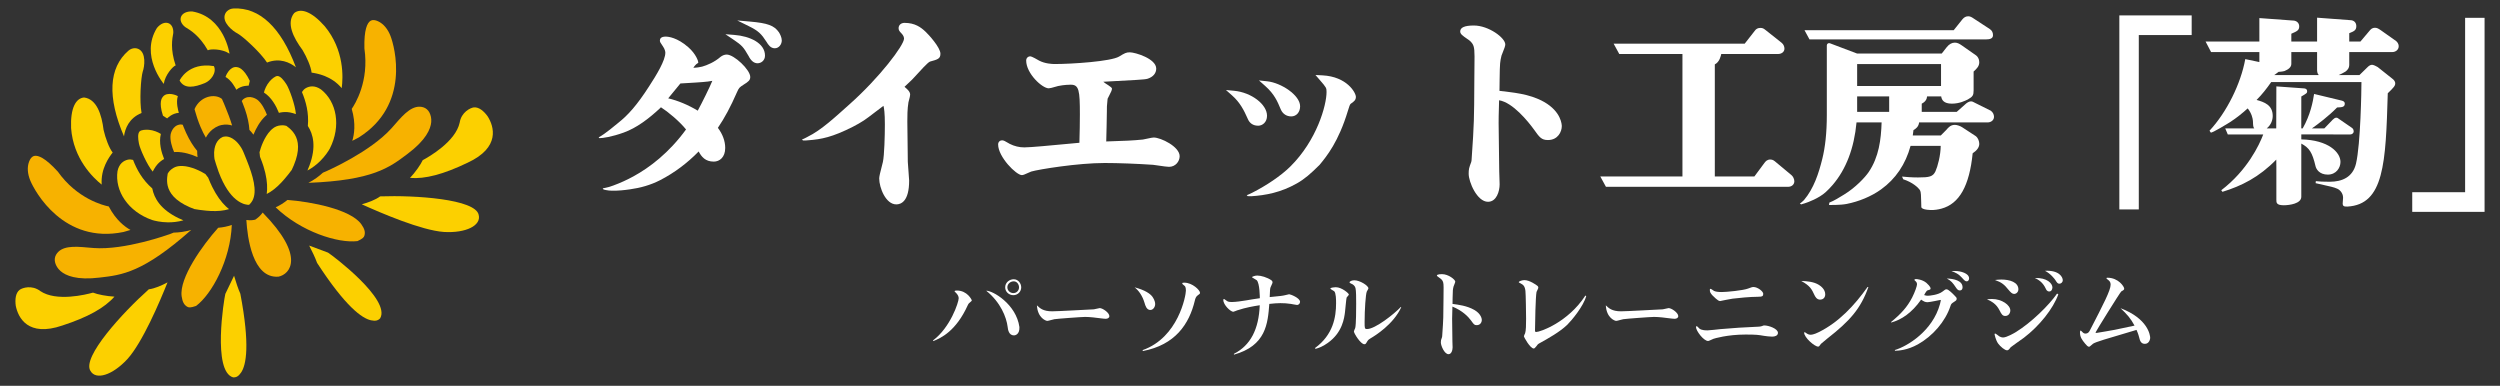 <?xml version="1.0" encoding="utf-8"?>
<!-- Generator: Adobe Illustrator 26.0.3, SVG Export Plug-In . SVG Version: 6.00 Build 0)  -->
<svg version="1.1" id="レイヤー_1" xmlns="http://www.w3.org/2000/svg" xmlns:xlink="http://www.w3.org/1999/xlink" x="0px"
	 y="0px" width="324px" height="50px" viewBox="0 0 324 50" style="enable-background:new 0 0 324 50;" xml:space="preserve">
<rect x="0" y="0" width="324" height="50" fill="#333333" stroke="none"/>
<style type="text/css">
	.st0{fill:#F7B200;}
	.st1{fill:#FCD000;}
	.st2{fill:#FFFFFF;}
</style>
<g>
	<g>
		<path class="st0" d="M12.934,35.971c2.886-0.33,5.613-0.646,11.852-6.177c-0.804,0.242-1.579,0.34-2.278,0.353l-0.44,0.17
			c-0.238,0.087-5.881,2.127-9.926,1.826c-0.207-0.009-0.48-0.035-0.781-0.064c-1.833-0.178-3.42-0.221-4.094,0.933
			c-0.188,0.321-0.218,0.718-0.107,1.074c0.103,0.332,0.303,0.706,0.681,1.038C8.514,35.718,9.946,36.347,12.934,35.971z"/>
		<path class="st0" d="M33.21,28.375l-0.12,0.086l-0.143,0.035c-0.051,0.013-0.441,0.098-1.019,0.013
			c0.132,2.24,0.797,7.612,4.165,7.346c1.495-0.307,3.538-2.61-2.053-8.307C33.825,27.852,33.552,28.13,33.21,28.375z"/>
		<path class="st0" d="M23.542,38.409c0.106,0.707,0.3,1.076,0.686,1.323c0.228,0.146,0.445,0.17,1.185-0.083
			c2.042-1.529,4.447-5.95,4.627-10.497c-0.572,0.203-1.163,0.319-1.763,0.367C26.254,31.773,23.204,36.034,23.542,38.409z"/>
		<path class="st1" d="M17.246,20.723c-0.226-0.059-0.462-0.082-0.689-0.027c-0.519,0.123-1.127,0.499-1.329,1.488
			c-0.365,2.559,1.368,5.234,4.474,6.325c0.344,0.106,1.089,0.292,2.033,0.306c0.612,0.009,1.306-0.055,2.032-0.26
			c-0.222-0.091-0.43-0.185-0.629-0.282c-2.349-1.132-3.168-2.604-3.403-3.848C18.435,23.284,17.728,21.967,17.246,20.723z"/>
		<path class="st1" d="M20.434,21.262c0.25-0.265,0.526-0.486,0.835-0.657c-0.36-0.886-0.701-2.13-0.42-3.246
			c-0.351-0.226-0.933-0.486-1.566-0.537c-0.36-0.029-1.002-0.007-1.201,0.221c-0.239,0.274-0.209,0.879-0.075,1.566
			c0.134,0.688,1.042,2.741,1.784,3.632C19.79,22.242,20.092,21.623,20.434,21.262z"/>
		<path class="st1" d="M29.204,38.083c-0.17,0.654-1.695,10.049,1.007,10.824c0.419,0.02,0.703-0.143,1.037-0.633
			c0.658-0.968,1.173-3.524-0.099-10.205c-0.293-0.655-0.591-1.578-0.814-2.332L29.204,38.083z"/>
		<path class="st1" d="M19.284,37.495c-3.397,3.027-8.676,8.793-7.567,10.562c0.692,1.249,2.841,0.586,4.786-1.511
			c1.953-2.141,4.203-7.434,5.208-9.951C20.979,36.985,20.058,37.397,19.284,37.495z"/>
		<path class="st1" d="M14.831,38.444c-0.98-0.049-2.186-0.281-2.78-0.52c-0.911,0.255-4.743,1.206-6.824-0.199
			c-1.095-0.834-2.335-0.425-2.68-0.164c-0.528,0.399-0.617,1.245-0.503,2.074c0.302,1.516,1.567,4.09,6.048,2.547
			C11.369,41.115,13.544,39.91,14.831,38.444z"/>
		<path class="st0" d="M16.012,30.064c0.372-0.101,0.671-0.19,0.901-0.263c-0.707-0.388-1.885-1.256-2.816-3.042
			c-0.713-0.144-4.101-0.991-6.599-4.512c-1.674-1.839-2.573-2.13-3.029-2.046c-0.045,0.008-0.088,0.021-0.13,0.038
			c-0.233,0.094-0.418,0.32-0.562,0.688c-0.293,0.749-0.197,1.627,0.144,2.461C4.511,24.829,8.256,31.67,16.012,30.064z"/>
		<path class="st1" d="M14.603,19.767c-0.464-0.585-0.938-1.879-1.176-2.918c-0.252-2.021-0.893-4.009-2.533-4.215
			c-1.061,0.095-1.783,1.349-1.681,3.964c0.289,4.01,2.889,6.472,3.966,7.327C13.03,21.825,14.186,20.308,14.603,19.767z"/>
		<path class="st1" d="M18.347,14.64c-0.289-1.518-0.094-4.544,0.151-5.358c0.225-0.607,0.506-2.478-0.59-2.951
			c-0.274-0.118-0.593-0.112-0.884,0.005c-0.134,0.054-0.263,0.132-0.379,0.232c-2.562,2.214-2.755,6.04-0.576,11.102
			C16.206,16.68,16.708,15.311,18.347,14.64z"/>
		<path class="st0" d="M23.375,16.133c0.085-0.008,0.188,0.007,0.308,0.035c0.04,0.106,0.08,0.21,0.12,0.312
			c0.102,0.258,0.207,0.501,0.314,0.733c0.456,0.993,0.946,1.757,1.438,2.339c-0.003,0.262,0.012,0.532,0.047,0.809
			c-0.774-0.346-1.802-0.685-2.832-0.665c-0.069,0.001-0.139,0.009-0.208,0.014c-0.287-0.672-0.552-1.556-0.453-2.262
			C22.109,17.449,22.297,16.236,23.375,16.133z"/>
		<path class="st1" d="M25.186,27.095c0.242,0.04,0.476,0.077,0.705,0.109c0.062,0.009,0.121,0.015,0.182,0.023
			c0.434,0.057,0.847,0.098,1.238,0.117c0.438,0.021,0.849,0.014,1.24-0.023c0.019-0.002,0.038-0.005,0.057-0.007
			c0.353-0.037,0.689-0.099,1.008-0.193c0.021-0.006,0.042-0.015,0.063-0.021c-0.005-0.004-0.01-0.008-0.015-0.012
			c-0.131-0.105-0.262-0.217-0.395-0.344c-0.596-0.572-1.203-1.384-1.767-2.527c-0.163-0.331-0.322-0.69-0.476-1.078
			c-0.016-0.04-0.032-0.076-0.048-0.117c-0.162-0.209-0.287-0.371-0.362-0.468c-0.56-0.354-1.824-0.995-2.96-1.043
			c-0.176-0.007-0.349,0-0.516,0.024c-0.067,0.01-0.134,0.021-0.199,0.037c-0.178,0.043-0.338,0.116-0.489,0.204
			c-0.097,0.056-0.189,0.121-0.275,0.196c-0.066,0.057-0.132,0.113-0.192,0.181c-0.09,0.102-0.173,0.216-0.25,0.344
			c-0.022,0.129-0.044,0.272-0.06,0.425c-0.001,0.007-0.002,0.014-0.003,0.021c-0.033,0.329-0.036,0.706,0.054,1.106
			c0.002,0.009,0.004,0.018,0.006,0.027c0.214,0.909,0.919,1.932,2.845,2.774C24.769,26.932,24.969,27.015,25.186,27.095z"/>
		<path class="st1" d="M31.168,26.241c0.124,0.066,0.243,0.121,0.353,0.162c0.077,0.028,0.149,0.051,0.218,0.069
			c0.235,0.063,0.422,0.077,0.538,0.075c0.113-0.097,0.205-0.207,0.29-0.321c0.047-0.064,0.094-0.127,0.132-0.196
			c0.699-1.247,0.066-3.291-0.715-5.255c-0.001-0.002-0.002-0.004-0.003-0.007c-0.071-0.177-0.142-0.354-0.214-0.53l-0.107-0.262
			l-0.079-0.193c-0.086-0.214-0.185-0.411-0.29-0.594c-0.047-0.082-0.1-0.153-0.151-0.229c-0.217-0.326-0.458-0.592-0.711-0.796
			c-0.107-0.086-0.213-0.16-0.321-0.224c-0.382-0.224-0.76-0.304-1.081-0.231c-0.049,0.011-0.101,0.014-0.146,0.032
			c-0.202,0.081-0.376,0.207-0.527,0.363c-0.279,0.287-0.467,0.69-0.555,1.174c-0.054,0.297-0.067,0.624-0.039,0.973
			c0.009,0.119,0.018,0.237,0.037,0.36c0.065,0.237,0.132,0.452,0.2,0.67c0.103,0.334,0.208,0.648,0.316,0.941
			c0.006,0.017,0.012,0.036,0.019,0.053c0.716,1.921,1.53,2.984,2.243,3.567C30.783,26.012,30.982,26.143,31.168,26.241z"/>
		<path class="st1" d="M21.123,15l0.54,0.347c0,0,0.618-0.668,1.515-0.724c-0.073-0.252-0.397-1.333-0.13-2.166
			c-0.074-0.062-1.363-0.659-1.947,0.092C21.006,12.676,20.531,13.194,21.123,15z"/>
		<path class="st0" d="M52.796,19.957c-2.312,1.758-4.5,3.417-12.831,3.739c0.748-0.382,1.375-0.847,1.889-1.321l0.435-0.182
			c0.232-0.102,5.718-2.533,8.431-5.549c0.143-0.15,0.322-0.357,0.519-0.586c1.201-1.397,2.316-2.525,3.602-2.159
			c0.358,0.102,0.654,0.368,0.82,0.701c0.155,0.311,0.269,0.719,0.227,1.221C55.812,16.717,55.214,18.161,52.796,19.957z"/>
		<path class="st0" d="M46.823,29.056c0.413,0.584,0.528,0.984,0.42,1.43c-0.063,0.263-0.204,0.431-0.913,0.76
			c-2.532,0.309-7.328-1.22-10.603-4.379c0.553-0.249,1.061-0.574,1.527-0.955C40.274,26.141,45.424,27.108,46.823,29.056z"/>
		<path class="st1" d="M39.133,11.931c0.123-0.199,0.277-0.379,0.478-0.496c0.46-0.27,1.159-0.42,1.989,0.155
			c2.034,1.595,2.633,4.726,1.145,7.663c-0.175,0.314-0.585,0.964-1.256,1.628c-0.435,0.43-0.981,0.864-1.647,1.218
			c0.098-0.219,0.182-0.431,0.26-0.639c0.913-2.442,0.486-4.072-0.205-5.132C40.047,14.602,39.646,13.161,39.133,11.931z"/>
		<path class="st1" d="M37.205,14.524c-0.364-0.018-0.716,0.013-1.057,0.104c-0.353-0.888-0.968-2.023-1.942-2.635
			c0.097-0.406,0.338-0.996,0.759-1.471c0.239-0.27,0.718-0.698,1.02-0.671c0.362,0.032,0.759,0.49,1.138,1.079
			c0.379,0.589,1.144,2.699,1.225,3.857C38.347,14.786,37.701,14.549,37.205,14.524z"/>
		<path class="st1" d="M42.509,32.738c0.575,0.354,8.176,6.084,6.761,8.512c-0.288,0.304-0.607,0.384-1.187,0.26
			c-1.144-0.244-3.285-1.733-6.988-7.437c-0.241-0.675-0.665-1.548-1.026-2.248L42.509,32.738z"/>
		<path class="st1" d="M49.265,25.45c4.547-0.165,12.348,0.348,12.771,2.392c0.365,1.381-1.646,2.388-4.501,2.22
			c-2.892-0.195-8.178-2.46-10.645-3.583C47.689,26.255,48.638,25.916,49.265,25.45z"/>
		<path class="st1" d="M53.137,23.056c0.673-0.713,1.384-1.716,1.647-2.299c0.835-0.446,4.259-2.41,4.79-4.864
			c0.214-1.36,1.392-1.922,1.822-1.973c0.657-0.077,1.308,0.472,1.799,1.15c0.831,1.303,1.698,4.037-2.604,6.023
			C57.485,22.588,55.08,23.224,53.137,23.056z"/>
		<path class="st0" d="M46.487,17.821c-0.338,0.184-0.616,0.327-0.833,0.434c0.242-0.769,0.492-2.211-0.071-4.144
			c0.415-0.597,2.276-3.552,1.644-7.824c-0.064-2.486,0.384-3.318,0.772-3.573c0.038-0.025,0.078-0.046,0.12-0.063
			c0.233-0.094,0.524-0.058,0.882,0.108c0.729,0.338,1.268,1.038,1.598,1.877C51.17,6.085,53.198,13.615,46.487,17.821z"/>
		<path class="st1" d="M40.381,9.411c-0.07-0.743-0.623-2.005-1.17-2.921c-1.217-1.634-2.129-3.513-1.087-4.796
			c0.832-0.665,2.221-0.259,3.956,1.7c2.566,3.095,2.391,6.672,2.205,8.035C42.941,9.809,41.055,9.514,40.381,9.411z"/>
		<path class="st1" d="M34.608,8.106c-0.842-1.296-3.075-3.346-3.816-3.764c-0.583-0.282-2.08-1.439-1.615-2.539
			c0.116-0.275,0.351-0.491,0.642-0.608c0.134-0.054,0.281-0.087,0.434-0.095c3.381-0.174,6.168,2.455,8.097,7.618
			C37.565,8.098,36.256,7.457,34.608,8.106z"/>
		<path class="st0" d="M31.532,12.857c-0.067,0.053-0.131,0.135-0.198,0.239c0.045,0.104,0.088,0.207,0.129,0.309
			c0.104,0.257,0.197,0.505,0.28,0.746c0.358,1.032,0.533,1.923,0.58,2.684c0.184,0.187,0.359,0.393,0.526,0.616
			c0.32-0.786,0.828-1.741,1.585-2.439c0.051-0.047,0.106-0.089,0.16-0.134c-0.258-0.683-0.678-1.505-1.238-1.947
			C33.357,12.93,32.382,12.184,31.532,12.857z"/>
		<path class="st1" d="M37.808,22.024c-0.146,0.196-0.291,0.385-0.434,0.566c-0.039,0.049-0.077,0.094-0.116,0.143
			c-0.274,0.341-0.544,0.657-0.813,0.941c-0.301,0.318-0.603,0.598-0.911,0.841c-0.015,0.012-0.031,0.022-0.046,0.034
			c-0.28,0.218-0.566,0.405-0.861,0.558c-0.02,0.01-0.041,0.018-0.061,0.028c0.001-0.007,0.002-0.013,0.003-0.02
			c0.022-0.166,0.039-0.338,0.047-0.522c0.035-0.825-0.089-1.832-0.472-3.046c-0.111-0.351-0.245-0.721-0.402-1.108
			c-0.016-0.04-0.03-0.077-0.047-0.117c-0.028-0.263-0.049-0.466-0.062-0.588c0.159-0.643,0.628-1.981,1.416-2.802
			c0.122-0.127,0.252-0.241,0.39-0.339c0.056-0.039,0.111-0.078,0.169-0.112c0.158-0.092,0.324-0.15,0.494-0.191
			c0.109-0.026,0.22-0.043,0.334-0.049c0.087-0.004,0.173-0.01,0.264-0.002c0.136,0.012,0.275,0.036,0.419,0.075
			c0.105,0.077,0.22,0.166,0.337,0.265c0.006,0.005,0.011,0.009,0.017,0.013c0.251,0.214,0.514,0.485,0.726,0.836
			c0.005,0.008,0.009,0.016,0.014,0.024c0.474,0.804,0.673,2.03-0.136,3.972C37.997,21.618,37.909,21.816,37.808,22.024z"/>
		<path class="st1" d="M32.375,10.48l-0.15,0.624c0,0-0.908-0.055-1.595,0.526c-0.122-0.232-0.635-1.237-1.404-1.654
			c0.01-0.096,0.529-1.419,1.469-1.281C30.852,8.721,31.553,8.766,32.375,10.48z"/>
		<g>
			<path class="st0" d="M25.213,14.136c0.008,0.033,0.017,0.069,0.02,0.092c0.044,0.163,0.092,0.307,0.138,0.461
				c0.061,0.206,0.122,0.415,0.185,0.607c0.139,0.421,0.284,0.797,0.432,1.148c0.005,0.012,0.01,0.023,0.015,0.034
				c0.221,0.524,0.449,0.976,0.679,1.362c0.102-0.199,0.22-0.384,0.354-0.554c0.159-0.202,0.341-0.382,0.542-0.539
				c0.221-0.171,0.465-0.316,0.734-0.424c0.132-0.053,0.267-0.09,0.403-0.12c0.253-0.056,0.51-0.071,0.769-0.051
				c0.199,0.016,0.399,0.052,0.597,0.11c-0.121-0.412-0.266-0.832-0.423-1.254c-0.004-0.01-0.008-0.02-0.011-0.03
				c-0.141-0.376-0.291-0.753-0.444-1.124l-0.022-0.053l-0.153-0.375L29.017,13.4c-0.051-0.128-0.142-0.333-0.256-0.581
				C27.86,12.095,25.956,12.431,25.213,14.136z"/>
		</g>
		<path class="st1" d="M23.277,10.434c0,0,1.09-2.415,4.441-1.867c0.413,0.823-0.395,1.889-1.175,2.202
			C25.195,11.312,23.903,11.584,23.277,10.434z"/>
		<path class="st1" d="M21.225,10.875c0,0-3.11-3.659-0.887-7.249c0.958-1.162,2.189-0.752,2.12,0.65
			c-0.137,0.752-0.411,2.086,0.307,4.206C22.457,8.551,21.396,9.679,21.225,10.875z"/>
		<path class="st1" d="M29.746,6.956c0,0-0.674-4.755-4.835-5.473c-1.505-0.055-2.014,1.139-0.92,2.017
			c0.654,0.397,1.833,1.076,2.943,3.02C27.189,6.335,28.737,6.291,29.746,6.956z"/>
	</g>
	<g>
		<g>
			<g>
				<path class="st2" d="M100.954,4.193l-0.01-0.016c-0.612-0.871-1.452-1.18-3.744-1.381l-1.655-0.145l1.491,0.734
					c1.266,0.623,1.631,0.997,2.308,2.044c0.213,0.349,0.505,0.827,1.071,0.827c0.541,0,0.904-0.522,0.904-1.01
					C101.318,4.845,101.09,4.414,100.954,4.193z"/>
				<path class="st2" d="M95.192,4.528L94.01,4.435l0.984,0.661c1.19,0.8,1.347,0.996,2.014,2.148
					c0.317,0.634,0.71,0.956,1.168,0.956c0.476,0,0.968-0.37,0.968-0.989C99.144,5.572,97.159,4.682,95.192,4.528z"/>
				<path class="st2" d="M94.177,7.071c-0.264,0-0.558,0.11-0.801,0.303c-0.776,0.675-1.734,1.081-2.384,1.261
					c-0.219,0.061-0.795,0.153-1.142,0.148l0.032-0.039c0.029-0.051,0.229-0.323,0.339-0.41c0.131-0.104,0.281-0.174,0.281-0.236
					c0-0.157-0.29-1.093-1.294-1.974c-1.437-1.261-2.586-1.38-2.938-1.38c-0.62,0-0.75,0.28-0.75,0.515
					c0,0.159,0.078,0.295,0.312,0.626l0.048,0.068c0.322,0.451,0.347,0.784,0.347,0.875c0,1.003-1.127,2.861-2.11,4.37
					c-1.592,2.473-2.741,3.739-4.014,4.741c-0.295,0.232-1.663,1.416-2.52,1.864c0,0,0.09,0.104,0.102,0.104
					c0.461-0.008,1.587-0.164,3.146-0.725c1.676-0.604,3.225-1.776,4.743-3.188l0.078-0.095c0.917,0.585,2.379,1.792,3.259,2.879
					c-0.53,0.727-1.102,1.423-1.714,2.081c-0.551,0.592-1.136,1.154-1.751,1.679c-0.551,0.47-1.126,0.911-1.724,1.32
					c-0.527,0.36-1.072,0.695-1.632,1.001c-0.828,0.453-1.698,0.851-2.585,1.176c-0.141,0.052-0.284,0.101-0.427,0.147
					c-0.057,0.018-0.111,0.035-0.157,0.049c-0.292,0.077-0.573,0.142-0.813,0.179c0,0,0.089,0.141,0.11,0.148
					c0.162,0.05,0.39,0.101,0.728,0.138v-0.001c0.102,0.01,0.333,0.016,0.356,0.017c0.784,0.019,1.579-0.062,2.354-0.176
					c1.315-0.184,2.632-0.535,3.918-1.198c1.781-0.919,3.48-2.176,4.973-3.708c0.364,0.689,0.869,1.314,1.959,1.314
					c0.738,0,1.482-0.548,1.482-1.77c0-0.883-0.336-1.799-0.951-2.607c0.874-1.283,1.661-2.75,2.462-4.587
					c0.274-0.617,0.32-0.647,0.87-1.006c0.669-0.411,0.863-0.593,0.863-1.007C97.229,9.046,95.147,7.071,94.177,7.071z
					 M90.429,14.343c-1.212-0.735-2.598-1.316-3.831-1.6l1.581-1.926c0.85-0.047,3.129-0.179,3.465-0.242l0.001,0.006l0.293-0.045
					c0.127-0.02,0.263-0.041,0.381-0.06C91.978,11.311,90.979,13.33,90.429,14.343z"/>
			</g>
			<path class="st2" d="M119.93,4.09c-0.586-0.557-1.365-1.126-2.697-1.126c-0.464,0-0.776,0.281-0.776,0.698
				c0,0.242,0.127,0.417,0.348,0.638c0.134,0.134,0.359,0.403,0.359,0.696c0,0.867-3.17,5.056-7.058,8.513
				c-1.767,1.571-3.632,3.346-5.465,4.234l0.001,0.003c-0.252,0.134-0.496,0.255-0.71,0.342c0,0,0.12,0.117,0.141,0.118
				c0.168,0.011,0.4,0.007,0.732-0.033l0.001,0.002c1.629-0.128,3.034-0.384,5.722-1.744c0.544-0.276,1.031-0.563,1.44-0.827
				c0.246-0.151,0.865-0.625,1.521-1.127c0.347-0.266,0.754-0.577,1.007-0.762c0.078,0.267,0.183,0.907,0.183,2.425
				c0,1.43-0.069,4.006-0.256,4.849c-0.016,0.092-0.073,0.308-0.141,0.567c-0.197,0.757-0.336,1.313-0.336,1.568
				c0,1.187,0.841,3.365,2.215,3.365c0.622,0,1.665-0.4,1.665-3.078c0-0.158-0.038-0.627-0.077-1.105
				c-0.039-0.47-0.079-0.949-0.087-1.19c-0.002-0.014-0.019-0.164-0.019-1.053c0-0.308-0.012-1.19-0.025-2.089
				c-0.013-0.931-0.027-1.881-0.027-2.227c0-0.682,0-1.616,0.145-2.496l0.028-0.105c0.144-0.523,0.192-0.745,0.192-0.878
				c0-0.381-0.326-0.664-0.614-0.915l-0.075-0.065c-0.005-0.005-0.021-0.019-0.042-0.037c0.216-0.206,0.507-0.481,0.681-0.646
				c0.16-0.151,0.281-0.265,0.294-0.279c0.108-0.1,0.319-0.333,0.578-0.62c0.438-0.486,1.465-1.624,1.747-1.724
				c1.013-0.278,1.355-0.372,1.355-1.024C121.88,6.149,120.322,4.446,119.93,4.09z"/>
			<path class="st2" d="M149.516,17.821c-0.134,0-0.393,0.052-0.91,0.163c-0.215,0.047-0.411,0.089-0.494,0.101
				c-1.259,0.123-2.236,0.175-4.743,0.248c0.04-1.899,0.064-2.178,0.082-3.891l0.007-0.658c0-0.095,0.048-0.674,0.088-0.988
				c0.024-0.068,0.097-0.202,0.178-0.355c0.264-0.5,0.388-0.757,0.388-0.959c0-0.209-0.885-0.648-1.126-0.887
				c4.158-0.238,5.351-0.26,5.762-0.397c0.699-0.233,1.099-0.709,1.099-1.306c0-1.293-2.734-2.111-3.418-2.111
				c-0.475,0-0.651,0.096-1.399,0.551c-1.049,0.625-6.054,0.966-8.331,0.966c-0.357,0-1.272-0.044-2.03-0.444
				c-0.942-0.55-1.085-0.55-1.161-0.55c-0.289,0-0.515,0.238-0.515,0.541c0,1.679,2.074,3.601,2.921,3.601
				c0.142,0,0.427-0.069,1.128-0.273l0.075-0.023c0.789-0.163,1.461-0.175,1.649-0.175c1.076,0,1.186,0.73,1.186,3.854
				c0,0.702-0.022,2.661-0.062,3.674c-0.393,0.034-0.975,0.089-1.643,0.152c-1.985,0.188-4.704,0.446-5.497,0.446
				c-0.651,0-1.288-0.154-1.895-0.457c-0.025-0.013-0.071-0.042-0.13-0.077c-0.444-0.269-0.66-0.382-0.853-0.382
				c-0.256,0-0.515,0.186-0.515,0.542c0,1.606,2.342,3.967,3.078,3.967c0.162,0,0.369-0.087,0.839-0.301
				c0.157-0.071,0.299-0.138,0.368-0.159c0.974-0.285,6.038-1.109,9.518-1.109c1.74,0,4.204,0.092,6.269,0.234
				c0.101,0.009,0.344,0.045,0.629,0.087c0.681,0.1,1.22,0.176,1.447,0.176c0.851,0,1.378-0.715,1.378-1.379
				C152.882,19,150.433,17.821,149.516,17.821z"/>
			<g>
				<path class="st2" d="M171.382,9.765l-0.897-0.045l0.588,0.68c0.825,0.953,0.848,0.996,0.848,1.527
					c0,1.697-1.246,6.253-4.707,9.668c-1.225,1.208-3.11,2.465-4.929,3.386c-0.252,0.126-0.497,0.239-0.711,0.32
					c0,0,0.117,0.12,0.138,0.122c0.109,0.01,0.259,0.01,0.432,0.004l0,0.007c1.873-0.118,3.855-0.484,5.948-1.674
					c0.976-0.555,1.777-1.243,2.94-2.408c0.913-1.11,2.441-2.968,3.657-6.993c0.155-0.551,0.275-0.848,0.366-0.909l0.072-0.051
					c0.346-0.246,0.596-0.424,0.596-0.844C175.723,12.032,174.59,9.927,171.382,9.765z"/>
				<path class="st2" d="M161.705,15.396c0.244,0.586,0.712,0.896,1.355,0.896c0.555,0,1.146-0.452,1.146-1.288
					c0-1.485-2.034-3.029-4.268-3.24l-1.055-0.099l0.794,0.702c1.026,0.908,1.549,1.939,1.997,2.957L161.705,15.396z"/>
				<path class="st2" d="M165.997,14.199c0.251,0.564,0.743,0.888,1.352,0.888c0.664,0,1.146-0.552,1.146-1.311
					c0-1.436-2.452-3.047-4.264-3.239l-1.073-0.114l0.808,0.716C165.166,12.204,165.549,13.125,165.997,14.199z"/>
			</g>
			<path class="st2" d="M200.122,13.216c-1.938-1.107-4.22-1.233-5.792-1.443c0.002-0.139,0.005-0.303,0.008-0.469
				c0.007-0.375,0.014-0.967,0.014-1.098c0.024-2.064,0.07-2.261,0.223-2.911l0.023-0.1c0.016-0.054,0.066-0.174,0.126-0.321
				c0.249-0.612,0.36-0.918,0.36-1.118c0-0.852-2.157-2.451-4.072-2.451c-1.191,0-1.77,0.254-1.77,0.777
				c0,0.318,0.309,0.545,0.901,0.952c0.163,0.112,0.312,0.209,0.388,0.287c0.429,0.429,0.568,0.679,0.568,2.003l-0.027,3.258
				c-0.025,4.812-0.028,5.431-0.339,9.9c0,0.152-0.025,0.41-0.054,0.492c-0.301,0.794-0.339,0.967-0.339,1.548
				c0,1.052,1.083,3.628,2.503,3.628c1.107,0,1.509-1.356,1.509-2.267c0-0.117-0.012-0.461-0.025-0.813
				c-0.014-0.359-0.027-0.729-0.027-0.861c0-0.434-0.019-1.691-0.038-2.982c-0.02-1.361-0.041-2.759-0.041-3.269
				c0-0.447,0-0.949,0.061-2.964c1.774,0.287,3.746,2.728,4.532,3.808c0.696,0.979,0.956,1.346,1.798,1.346
				c1.308,0,1.796-1.102,1.796-1.796C202.408,16.161,202.343,14.485,200.122,13.216z"/>
			<path class="st2" d="M232.165,22.689l-2.029-1.69c-0.188-0.161-0.383-0.327-0.694-0.327c-0.427,0-0.611,0.235-0.753,0.417
				l-1.323,1.781h-5.126V8.346c0.637-0.324,0.775-1.114,0.835-1.345h7.334c0.503,0,0.855-0.287,0.855-0.698
				c0-0.235-0.102-0.563-0.381-0.772l-2.012-1.595c-0.27-0.216-0.413-0.319-0.711-0.319c-0.342,0-0.578,0.125-0.747,0.382
				l-1.297,1.658h-16.991l0.732,1.343h8.188V22.87h-10.646l0.732,1.343h23.586c0.488,0,0.829-0.298,0.829-0.724
				C232.546,23.178,232.354,22.833,232.165,22.689z"/>
			<g>
				<path class="st2" d="M258.012,14.35l-1.927-0.958c-0.393-0.176-0.411-0.255-0.66-0.255c-0.234,0-0.544,0.198-0.709,0.364
					l-1.125,0.996h-4.534v-1.063c0.495-0.249,0.669-0.6,0.693-0.942h1.828c0.061,0.443,0.317,0.942,1.385,0.942
					c0.98,0,1.744-0.382,2.074-0.548c0.638-0.365,0.743-0.533,0.743-1.197V9.271c0.445-0.402,0.733-0.701,0.733-1.218
					c0-0.39-0.195-0.711-0.399-0.864l-1.831-1.282l-0.066-0.044c-0.237-0.159-0.505-0.339-0.861-0.339
					c-0.391,0-0.747,0.198-1.06,0.592l-0.644,0.821h-10.979l-3.519-1.331c-0.192-0.073-0.398,0.069-0.398,0.275v9
					c0,2.401-0.22,4.238-0.586,5.71c-0.469,1.888-1.101,3.839-2.378,5.345c-0.191,0.189-0.36,0.328-0.53,0.453l0.163,0.102
					c0.122-0.026,0.286-0.076,0.477-0.145l0.001,0.001c0.415-0.128,1.821-0.646,2.703-1.444c0.294-0.266,0.597-0.574,0.903-0.931
					c1.746-2.037,2.787-4.763,3.096-8.105h3.251c-0.068,2.189-0.347,4.486-1.682,6.443c-0.45,0.659-1.686,1.995-3.178,2.903
					c-0.634,0.386-1.262,0.79-1.911,1.043l-0.046,0.315c0.297-0.02,1.442,0.027,2.301-0.143c1.543-0.305,3.167-0.958,4.448-1.881
					c1.891-1.364,3.17-3.249,3.823-5.646h3.905c-0.01,1.244-0.387,2.642-0.678,3.297c-0.33,0.7-0.78,0.8-2.268,0.8
					c-0.855,0-1.527-0.062-2.066-0.113l0.154,0.35c1.221,0.391,1.944,1.087,2.131,1.356c0.132,0.189,0.147,0.439,0.164,0.639
					c0.023,0.278,0.036,1.295,0.05,1.539c0,0-0.158,0.404,1.189,0.449c0.511,0.017,0.985-0.059,1.422-0.178
					c2.321-0.631,3.62-2.954,4.043-7.173c0.562-0.368,0.857-0.788,0.857-1.22c0-0.329-0.145-0.77-0.467-1.012l-1.763-1.151
					c-0.212-0.142-0.651-0.3-0.92-0.3c-0.566,0-0.826,0.305-1.134,0.663l-0.703,0.71h-3.632c0.028-0.194,0.053-0.388,0.089-0.696
					c0.29-0.155,0.678-0.441,0.728-0.995h8.881c0.472,0,0.829-0.311,0.829-0.724C258.421,14.834,258.279,14.55,258.012,14.35z
					 M244.836,14.496h-4.15v-2.005h4.15V14.496z M240.686,11.148V8.307h10.872v2.842H240.686z"/>
				<path class="st2" d="M236.688,5.106h0.546h20.161c0.496,0,0.898-0.112,0.898-0.545c0-0.35-0.134-0.609-0.41-0.792l-2.115-1.385
					c-0.241-0.161-0.431-0.274-0.684-0.274c-0.289,0-0.53,0.122-0.745,0.38l-1.14,1.425h-19.335l0.646,1.191H236.688z"/>
			</g>
			<g>
				<polygon class="st2" points="274.667,27.142 277.187,27.142 277.187,4.543 284.041,4.543 284.041,1.996 274.667,1.996 				"/>
				<polygon class="st2" points="319.479,2.31 319.479,24.91 312.626,24.91 312.626,27.457 322,27.457 322,2.31 				"/>
				<path class="st2" d="M310.539,5.322l-2.004-1.418c-0.375-0.26-0.532-0.303-0.742-0.303c-0.38,0-0.557,0.212-0.712,0.398
					l-1.166,1.381h-1.452V4.301c0.646-0.252,0.916-0.391,0.916-0.917c0-0.375-0.224-0.775-0.824-0.775h-0.002l-4.258-0.318v3.09
					h-3.338V4.37c0.761-0.325,1.02-0.453,1.02-0.96c0-0.441-0.35-0.749-0.824-0.749h-0.003l-4.336-0.318V5.38h-6.972l0.715,1.37
					h6.257v1.255c0,0,0,0.014,0.002,0.039l-1.829-0.383c-0.575,3.191-2.41,6.898-4.633,9.278l0.157,0.235
					c0.099,0.149,2.347-1.246,2.503-1.346c0.846-0.543,1.576-1.136,2.287-1.78c0.499,0.617,0.654,1.278,0.68,1.637
					c0.021,0.624,0.028,0.785,0.174,0.957h-3.763l0.329,0.782h4.596c-0.521,1.373-2.066,4.656-5.442,7.232l0.154,0.206
					c2.483-0.771,4.729-1.877,6.976-4.177c0,0,0.007,0.898,0.011,0.894v4.317c0,0.365,0.001,0.705,0.963,0.706
					c0.735-0.001,2.269-0.211,2.269-1.098v-6.889c0.004,0.002,0.007,0.005,0.011,0.007v-0.007c1.021,0.549,1.411,1.13,1.83,2.909
					c0.078,0.365,0.475,1.104,1.593,1.107c1.095-0.003,1.643-0.89,1.643-1.647c0-1.229-1.545-2.84-5.076-2.919v-0.644l6.346,0.003
					c0.209,0,0.444-0.144,0.444-0.405c0-0.288-0.183-0.418-0.261-0.471l-1.596-1.099c-0.206-0.154-0.258-0.195-0.386-0.196
					c-0.206,0.002-0.255,0.08-0.466,0.249l-1.098,1.14h-1.611c0.783-0.544,2.182-1.605,3.268-2.714
					c0.654-0.026,0.994-0.052,0.994-0.497c0-0.262-0.209-0.34-0.392-0.392l-3.584-0.863c-0.152,1.015-0.483,2.719-1.48,4.467h-0.181
					l0.004-4.139c0.68-0.392,0.759-0.445,0.759-0.68s-0.157-0.34-0.367-0.366l-3.625-0.261L295,16.642h-1.234
					c0.58-0.468,0.778-1.113,0.778-1.611c0-1.427-1.097-1.801-2.091-2.078c0.72-0.72,1.306-1.476,1.893-2.313h11.698
					c0,0.941-0.104,8.01-0.707,10.574c-0.418,1.752-1.805,2.341-3.4,2.341c-0.863,0-1.334-0.026-1.805-0.078l-0.026,0.262
					c2.118,0.471,2.354,0.523,2.772,0.706c0.288,0.105,0.785,0.523,0.785,1.177c0,0.105-0.052,0.628-0.052,0.759
					c0,0.261,0.105,0.419,0.602,0.392c4.772-0.262,4.979-5.635,5.241-14.685c0.785-0.759,0.967-0.968,0.967-1.281
					c0-0.314-0.262-0.523-0.366-0.602l-1.91-1.517c-0.157-0.105-0.558-0.29-0.716-0.29c-0.183,0-0.34,0.078-0.523,0.235
					l-1.125,1.098h-2.69c0.272-0.114,0.565-0.261,0.883-0.454c0.291-0.213,0.488-0.488,0.488-0.845V6.75h5.554
					c0.488,0,0.855-0.323,0.855-0.75C310.872,5.633,310.655,5.431,310.539,5.322z M294.738,9.731c0,0,0.292-0.198,0.564-0.419
					c0.473-0.021,0.767-0.106,0.767-0.106c0.503-0.206,0.887-0.491,0.887-0.931V6.75h3.338v2.232c0,0.207,0,0.518,0.213,0.741
					c0,0,0.005,0.004,0.01,0.009H294.738z"/>
			</g>
		</g>
		<g>
			<path class="st2" d="M120.916,44.12c2.25-1.672,3.331-4.954,3.331-5.471c0-0.197-0.098-0.43-0.319-0.664
				c-0.037-0.049-0.221-0.197-0.221-0.234c0-0.098,0.27-0.098,0.307-0.098c1.34,0,1.93,1.192,1.93,1.278
				c0,0.062-0.062,0.111-0.135,0.172c-0.246,0.209-0.283,0.234-0.381,0.442c-1.536,3.393-3.491,4.266-4.462,4.659L120.916,44.12z
				 M131.415,43.468c-0.689,0-0.787-0.774-0.824-1.106c-0.16-1.254-0.909-3.184-2.778-4.684c0.824-0.024,3.885,1.721,4.303,4.708
				C132.164,43.394,131.513,43.468,131.415,43.468z M132.349,37.248c0,0.541-0.443,1.008-1.02,1.008c-0.566,0-1.057-0.43-1.057-1.02
				c0-0.615,0.541-1.045,1.106-1.045C131.968,36.191,132.349,36.732,132.349,37.248z M130.554,37.236c0,0.43,0.369,0.75,0.774,0.75
				c0.43,0,0.738-0.344,0.738-0.738c0-0.369-0.246-0.787-0.689-0.787C130.96,36.461,130.554,36.781,130.554,37.236z"/>
			<path class="st2" d="M136.352,40.346c0.774,0,4.56-0.221,5.421-0.258c0.111,0,0.627-0.16,0.75-0.16
				c0.369,0,1.254,0.59,1.254,1.057c0,0.184-0.209,0.332-0.467,0.332c-0.148,0-0.43-0.037-0.639-0.061
				c-0.59-0.086-1.487-0.184-2.04-0.184c-0.443,0-3.59,0.234-3.983,0.295c-0.135,0.012-0.762,0.221-0.922,0.221
				c-0.16,0-1.254-0.369-1.34-2.016C134.753,39.928,135.171,40.346,136.352,40.346z"/>
			<path class="st2" d="M149.34,38.44c0.111,0.16,0.369,0.541,0.369,0.971c0,0.381-0.271,0.762-0.627,0.762
				c-0.48,0-0.652-0.565-0.75-0.922c-0.27-0.91-0.75-1.598-1.291-2.016C148.43,37.604,149.057,38.071,149.34,38.44z M148.086,45.374
				c4.635-1.635,5.606-7.081,5.606-7.708c0-0.492-0.123-0.59-0.209-0.651c-0.233-0.197-0.258-0.209-0.258-0.27
				c0-0.111,0.062-0.111,0.27-0.111c1.033,0,2.028,0.971,2.028,1.315c0,0.123-0.074,0.172-0.307,0.332
				c-0.246,0.172-0.32,0.48-0.357,0.639c-0.738,3.11-2.569,5.778-6.749,6.577L148.086,45.374z"/>
			<path class="st2" d="M159.92,45.853c2.151-1.094,3.221-3.184,3.344-6.294c-0.861,0.135-1.758,0.283-2.926,0.664
				c-0.086,0.024-0.43,0.184-0.504,0.184c-0.344,0-1.291-0.885-1.291-1.524c0-0.062,0.012-0.135,0.098-0.135
				c0.025,0,0.271,0.197,0.32,0.221c0.135,0.111,0.283,0.172,0.688,0.172c0.492,0,1.316-0.123,1.844-0.209
				c0.762-0.135,0.787-0.135,1.782-0.283c0-0.025,0-1.943-0.406-2.336c-0.074-0.061-0.443-0.258-0.504-0.307
				c-0.025,0-0.098-0.049-0.098-0.086c0-0.073,0.393-0.209,0.676-0.209c0.492,0,1.278,0.234,1.819,0.602
				c0.062,0.049,0.161,0.123,0.161,0.295c0,0.111-0.234,0.529-0.259,0.627c-0.062,0.185-0.074,0.283-0.11,1.266
				c1.475-0.147,1.635-0.16,1.991-0.246c0.037,0,0.529-0.123,0.529-0.123c0.16,0,1.414,0.48,1.414,0.984
				c0,0.172-0.135,0.405-0.394,0.405c-0.123,0-0.676-0.123-0.787-0.135c-0.455-0.074-0.922-0.099-1.376-0.099
				c-0.504,0-0.775,0.037-1.427,0.099c-0.197,2.569-0.43,5.409-4.585,6.577V45.853z"/>
			<path class="st2" d="M170.426,45.103c2.36-1.721,2.729-4.02,2.729-5.803c0-0.418,0-1.328-0.246-1.561
				c-0.074-0.062-0.492-0.258-0.492-0.344c0-0.135,0.615-0.172,0.701-0.172c0.775,0,1.696,0.799,1.696,0.947
				c0,0.086-0.283,0.344-0.295,0.406c-0.05,0.16-0.172,1.586-0.209,1.881c-0.098,0.75-0.319,2.631-2.225,3.983
				c-0.689,0.504-1.229,0.664-1.598,0.774L170.426,45.103z M181.6,39.817c-1.008,2.213-3.368,3.676-3.959,4.02
				c-0.184,0.111-0.32,0.197-0.43,0.381c-0.209,0.356-0.234,0.393-0.394,0.393c-0.479,0-1.352-1.414-1.352-1.66
				c0-0.073,0.148-0.381,0.172-0.443c0.122-0.455,0.122-2.545,0.122-3.135c0-0.689,0-1.721-0.086-2.028
				c-0.061-0.197-0.136-0.332-0.369-0.492c-0.062-0.037-0.406-0.172-0.406-0.246c0-0.172,0.356-0.283,0.627-0.283
				c0.701,0,1.82,0.689,1.82,1.045c0,0.074-0.184,0.356-0.209,0.418c-0.148,0.344-0.283,2.36-0.283,3.959
				c0,0.799,0,0.897,0.32,0.897c1.033,0,3.455-1.893,4.376-2.864L181.6,39.817z"/>
			<path class="st2" d="M187.09,37.236c0-0.651-0.073-0.823-0.319-1.069c-0.074-0.086-0.553-0.357-0.553-0.455
				c0-0.185,0.602-0.185,0.652-0.185c0.873,0,1.733,0.726,1.733,0.971c0,0.111-0.197,0.541-0.221,0.627
				c-0.086,0.369-0.111,0.418-0.123,1.463c0,0.123-0.012,0.689-0.012,0.799c0.737,0.098,1.868,0.234,2.815,0.774
				c0.947,0.541,0.983,1.229,0.983,1.316c0,0.209-0.147,0.664-0.664,0.664c-0.307,0-0.381-0.111-0.713-0.578
				c-0.394-0.541-1.144-1.303-2.435-1.831c-0.037,1.192-0.037,1.328-0.037,1.561c0,0.467,0.037,2.52,0.037,2.938
				c0,0.123,0.025,0.676,0.025,0.787c0,0.332-0.135,0.885-0.529,0.885c-0.529,0-0.995-1.107-0.995-1.524
				c0-0.246,0.012-0.307,0.147-0.664c0.025-0.049,0.037-0.221,0.037-0.295c0.148-2.114,0.148-2.373,0.161-4.721L187.09,37.236z"/>
			<path class="st2" d="M205.575,38.367c-0.356,1.34-1.93,3.209-2.459,3.725c-0.959,0.922-2.447,1.758-3.627,2.409
				c-0.197,0.111-0.209,0.147-0.393,0.393c-0.185,0.234-0.246,0.27-0.332,0.27c-0.442,0-1.266-1.451-1.266-1.598
				c0-0.062,0.135-0.319,0.16-0.381c0.111-0.332,0.123-1.106,0.123-1.856c0-0.541-0.037-3.233-0.086-3.626
				c-0.073-0.627-0.283-0.799-0.639-0.984c-0.196-0.098-0.221-0.111-0.221-0.147c0-0.135,0.479-0.27,0.725-0.27
				c0.664,0,1.537,0.615,1.684,0.738c0.098,0.073,0.123,0.172,0.123,0.246c0,0.098-0.209,0.467-0.234,0.553
				c-0.123,0.59-0.197,4.155-0.197,5.016c0,0.049,0,0.172,0.148,0.172c0.516,0,4.13-1.254,6.38-4.721L205.575,38.367z"/>
			<path class="st2" d="M210.081,40.346c0.774,0,4.56-0.221,5.421-0.258c0.11,0,0.627-0.16,0.75-0.16
				c0.368,0,1.254,0.59,1.254,1.057c0,0.184-0.209,0.332-0.467,0.332c-0.148,0-0.43-0.037-0.64-0.061
				c-0.589-0.086-1.487-0.184-2.04-0.184c-0.443,0-3.59,0.234-3.983,0.295c-0.135,0.012-0.762,0.221-0.922,0.221
				s-1.254-0.369-1.34-2.016C208.483,39.928,208.901,40.346,210.081,40.346z"/>
			<path class="st2" d="M219.8,42.386c0-0.037,0.012-0.111,0.098-0.111c0.074,0,0.283,0.258,0.344,0.308
				c0.283,0.234,0.86,0.234,1.045,0.234c0.258,0,1.414-0.135,1.648-0.16c1.991-0.16,2.876-0.234,4.733-0.308
				c0.123,0,0.479-0.012,0.676-0.086c0.184-0.074,0.209-0.086,0.308-0.086c0.565,0,1.77,0.418,1.77,0.959
				c0,0.381-0.418,0.492-0.749,0.492c-0.296,0-0.799-0.062-1.033-0.098c-0.787-0.135-1.045-0.172-2.422-0.172
				c-2.36,0-4.057,0.516-4.155,0.553c-0.111,0.037-0.578,0.283-0.689,0.283C220.796,44.193,219.8,42.878,219.8,42.386z
				 M222.37,38.698c-0.75-0.651-0.775-0.885-0.775-1.131c0-0.086,0.012-0.135,0.086-0.135c0.085,0,0.393,0.233,0.455,0.27
				c0.209,0.098,0.492,0.147,1.021,0.147c0.602,0,2.778-0.209,3.405-0.455c0.393-0.147,0.516-0.197,0.689-0.197
				c0.541,0,1.266,0.565,1.266,0.885c0,0.295-0.111,0.381-0.713,0.381c-0.971,0-2.618,0.16-3.27,0.246
				c-0.258,0.024-1.586,0.307-1.598,0.307C222.763,39.018,222.603,38.895,222.37,38.698z"/>
			<path class="st2" d="M235.739,36.928c0.233,0.148,0.811,0.565,0.811,1.217c0,0.516-0.381,0.689-0.652,0.689
				c-0.455,0-0.639-0.393-0.725-0.554c-0.381-0.824-0.59-1.241-1.733-1.868C234.178,36.436,235.088,36.51,235.739,36.928z
				 M242.144,37.199c-0.995,2.815-2.409,4.401-5.323,6.675c-0.11,0.086-0.787,0.651-0.824,0.689
				c-0.221,0.319-0.246,0.356-0.381,0.356c-0.43,0-1.795-1.168-1.795-1.795c0-0.049,0.025-0.073,0.074-0.073
				c0.05,0,0.246,0.16,0.283,0.184c0.234,0.135,0.369,0.148,0.467,0.148c0.394,0,0.971-0.283,1.057-0.332
				c2.618-1.291,4.634-3.467,6.331-5.852H242.144z"/>
			<path class="st2" d="M245.581,45.361c1.598-0.479,4.88-2.446,5.84-5.95c0.037-0.135,0.11-0.43,0.11-0.479
				c0-0.037-0.012-0.061-0.062-0.061c-0.012,0-1.389,0.295-1.659,0.295c-0.32,0-0.455-0.086-0.836-0.332
				c-1.205,1.721-2.557,2.606-3.86,2.963l-0.037-0.062c1.279-1.045,2.102-1.942,2.741-3.184c0.357-0.701,0.627-1.488,0.627-1.709
				c0-0.221-0.123-0.344-0.209-0.418c-0.025-0.024-0.136-0.123-0.136-0.135c0-0.123,0.197-0.123,0.221-0.123
				c0.098,0,0.799,0.049,1.34,0.492c0.123,0.111,0.541,0.492,0.541,0.725c0,0.135-0.049,0.148-0.381,0.246
				c-0.086,0.025-0.148,0.086-0.283,0.307c-0.098,0.184-0.135,0.246-0.172,0.307c0.221,0.074,0.368,0.086,0.479,0.086
				c0.233,0,1.328-0.111,1.868-0.516c0.356-0.283,0.418-0.32,0.566-0.32c0.234,0,0.787,0.554,1.021,0.799
				c0.27,0.27,0.283,0.308,0.283,0.406c0,0.209-0.062,0.246-0.344,0.43c-0.332,0.221-0.369,0.246-0.467,0.554
				c-0.652,1.967-2.262,3.848-4.205,4.942c-1.389,0.774-2.532,0.823-2.987,0.836V45.361z M254.347,37.236
				c0,0.062,0,0.406-0.369,0.406c-0.221,0-0.356-0.185-0.467-0.344c-0.442-0.664-0.627-0.885-1.204-1.205
				C253.228,36.129,254.347,36.363,254.347,37.236z M253.412,35.121c0.639,0,1.783,0.283,1.783,0.959
				c0,0.233-0.148,0.381-0.296,0.381c-0.184,0-0.283-0.074-0.651-0.492c-0.357-0.393-0.812-0.689-1.34-0.811
				C253.056,35.133,253.203,35.121,253.412,35.121z"/>
			<path class="st2" d="M258.152,38.748c1.304,0,2.385,0.799,2.385,1.488c0,0.332-0.221,0.713-0.652,0.713
				c-0.356,0-0.491-0.221-0.75-0.738c-0.418-0.824-1.02-1.155-1.622-1.414C257.698,38.772,257.882,38.748,258.152,38.748z
				 M266.758,38.145c-0.664,1.869-2.459,4.106-4.463,5.63c-0.258,0.196-1.648,1.155-1.697,1.217
				c-0.295,0.406-0.369,0.406-0.504,0.406c-0.246,0-0.824-0.443-1.143-0.885c-0.32-0.455-0.455-1.18-0.455-1.205
				c0-0.049,0.037-0.086,0.086-0.086c0.049,0,0.356,0.234,0.529,0.369c0.061,0.049,0.295,0.147,0.491,0.147
				c0.455,0,1.463-0.577,1.672-0.713c1.979-1.217,4.291-3.479,5.324-4.979L266.758,38.145z M259.381,36.228
				c1.07,0,2.201,0.344,2.201,1.266c0,0.381-0.308,0.603-0.541,0.603c-0.258,0-0.454-0.197-0.762-0.566
				c-0.517-0.652-0.885-0.947-1.733-1.242C258.792,36.264,259.025,36.228,259.381,36.228z M265.995,37.26
				c0,0.037-0.037,0.516-0.405,0.516c-0.296,0-0.394-0.221-0.467-0.381c-0.394-0.848-0.971-1.155-1.402-1.365
				C265.295,35.97,265.995,36.732,265.995,37.26z M267.335,36.313c0,0.295-0.246,0.455-0.43,0.455c-0.233,0-0.307-0.111-0.553-0.504
				c-0.074-0.111-0.602-0.811-1.328-1.168C266.893,34.998,267.335,35.932,267.335,36.313z"/>
			<path class="st2" d="M274.817,39.94c3.566,1.352,3.848,3.504,3.848,3.86c0,0.135-0.123,0.762-0.689,0.762
				c-0.517,0-0.64-0.418-0.738-0.824c-0.11-0.455-0.283-0.836-0.344-0.983c-4.118,1.217-5.286,1.561-5.642,1.795
				c-0.086,0.049-0.406,0.393-0.504,0.393c-0.16,0-0.344-0.197-0.492-0.381c-0.443-0.529-0.689-0.885-0.689-1.475
				c0-0.234,0.037-0.234,0.074-0.234c0.062,0,0.086,0.025,0.332,0.27c0.074,0.074,0.184,0.111,0.308,0.111
				c0.295,0,0.443-0.172,0.565-0.405c1.783-3.455,2.693-5.213,2.693-5.938c0-0.332-0.123-0.467-0.419-0.689
				c-0.024-0.024-0.123-0.098-0.123-0.123c0-0.074,0.049-0.086,0.123-0.086c1.451,0,2.176,1.18,2.176,1.401
				c0,0.16-0.061,0.197-0.368,0.369c-0.148,0.086-3.344,5.249-3.344,5.323c0,0.062,0.098,0.062,0.135,0.062
				c0.086,0,2.09-0.357,2.36-0.406c0.319-0.061,0.541-0.111,2.557-0.541C276.144,41.28,275.665,40.727,274.817,39.94z"/>
		</g>
	</g>
</g>
</svg>
